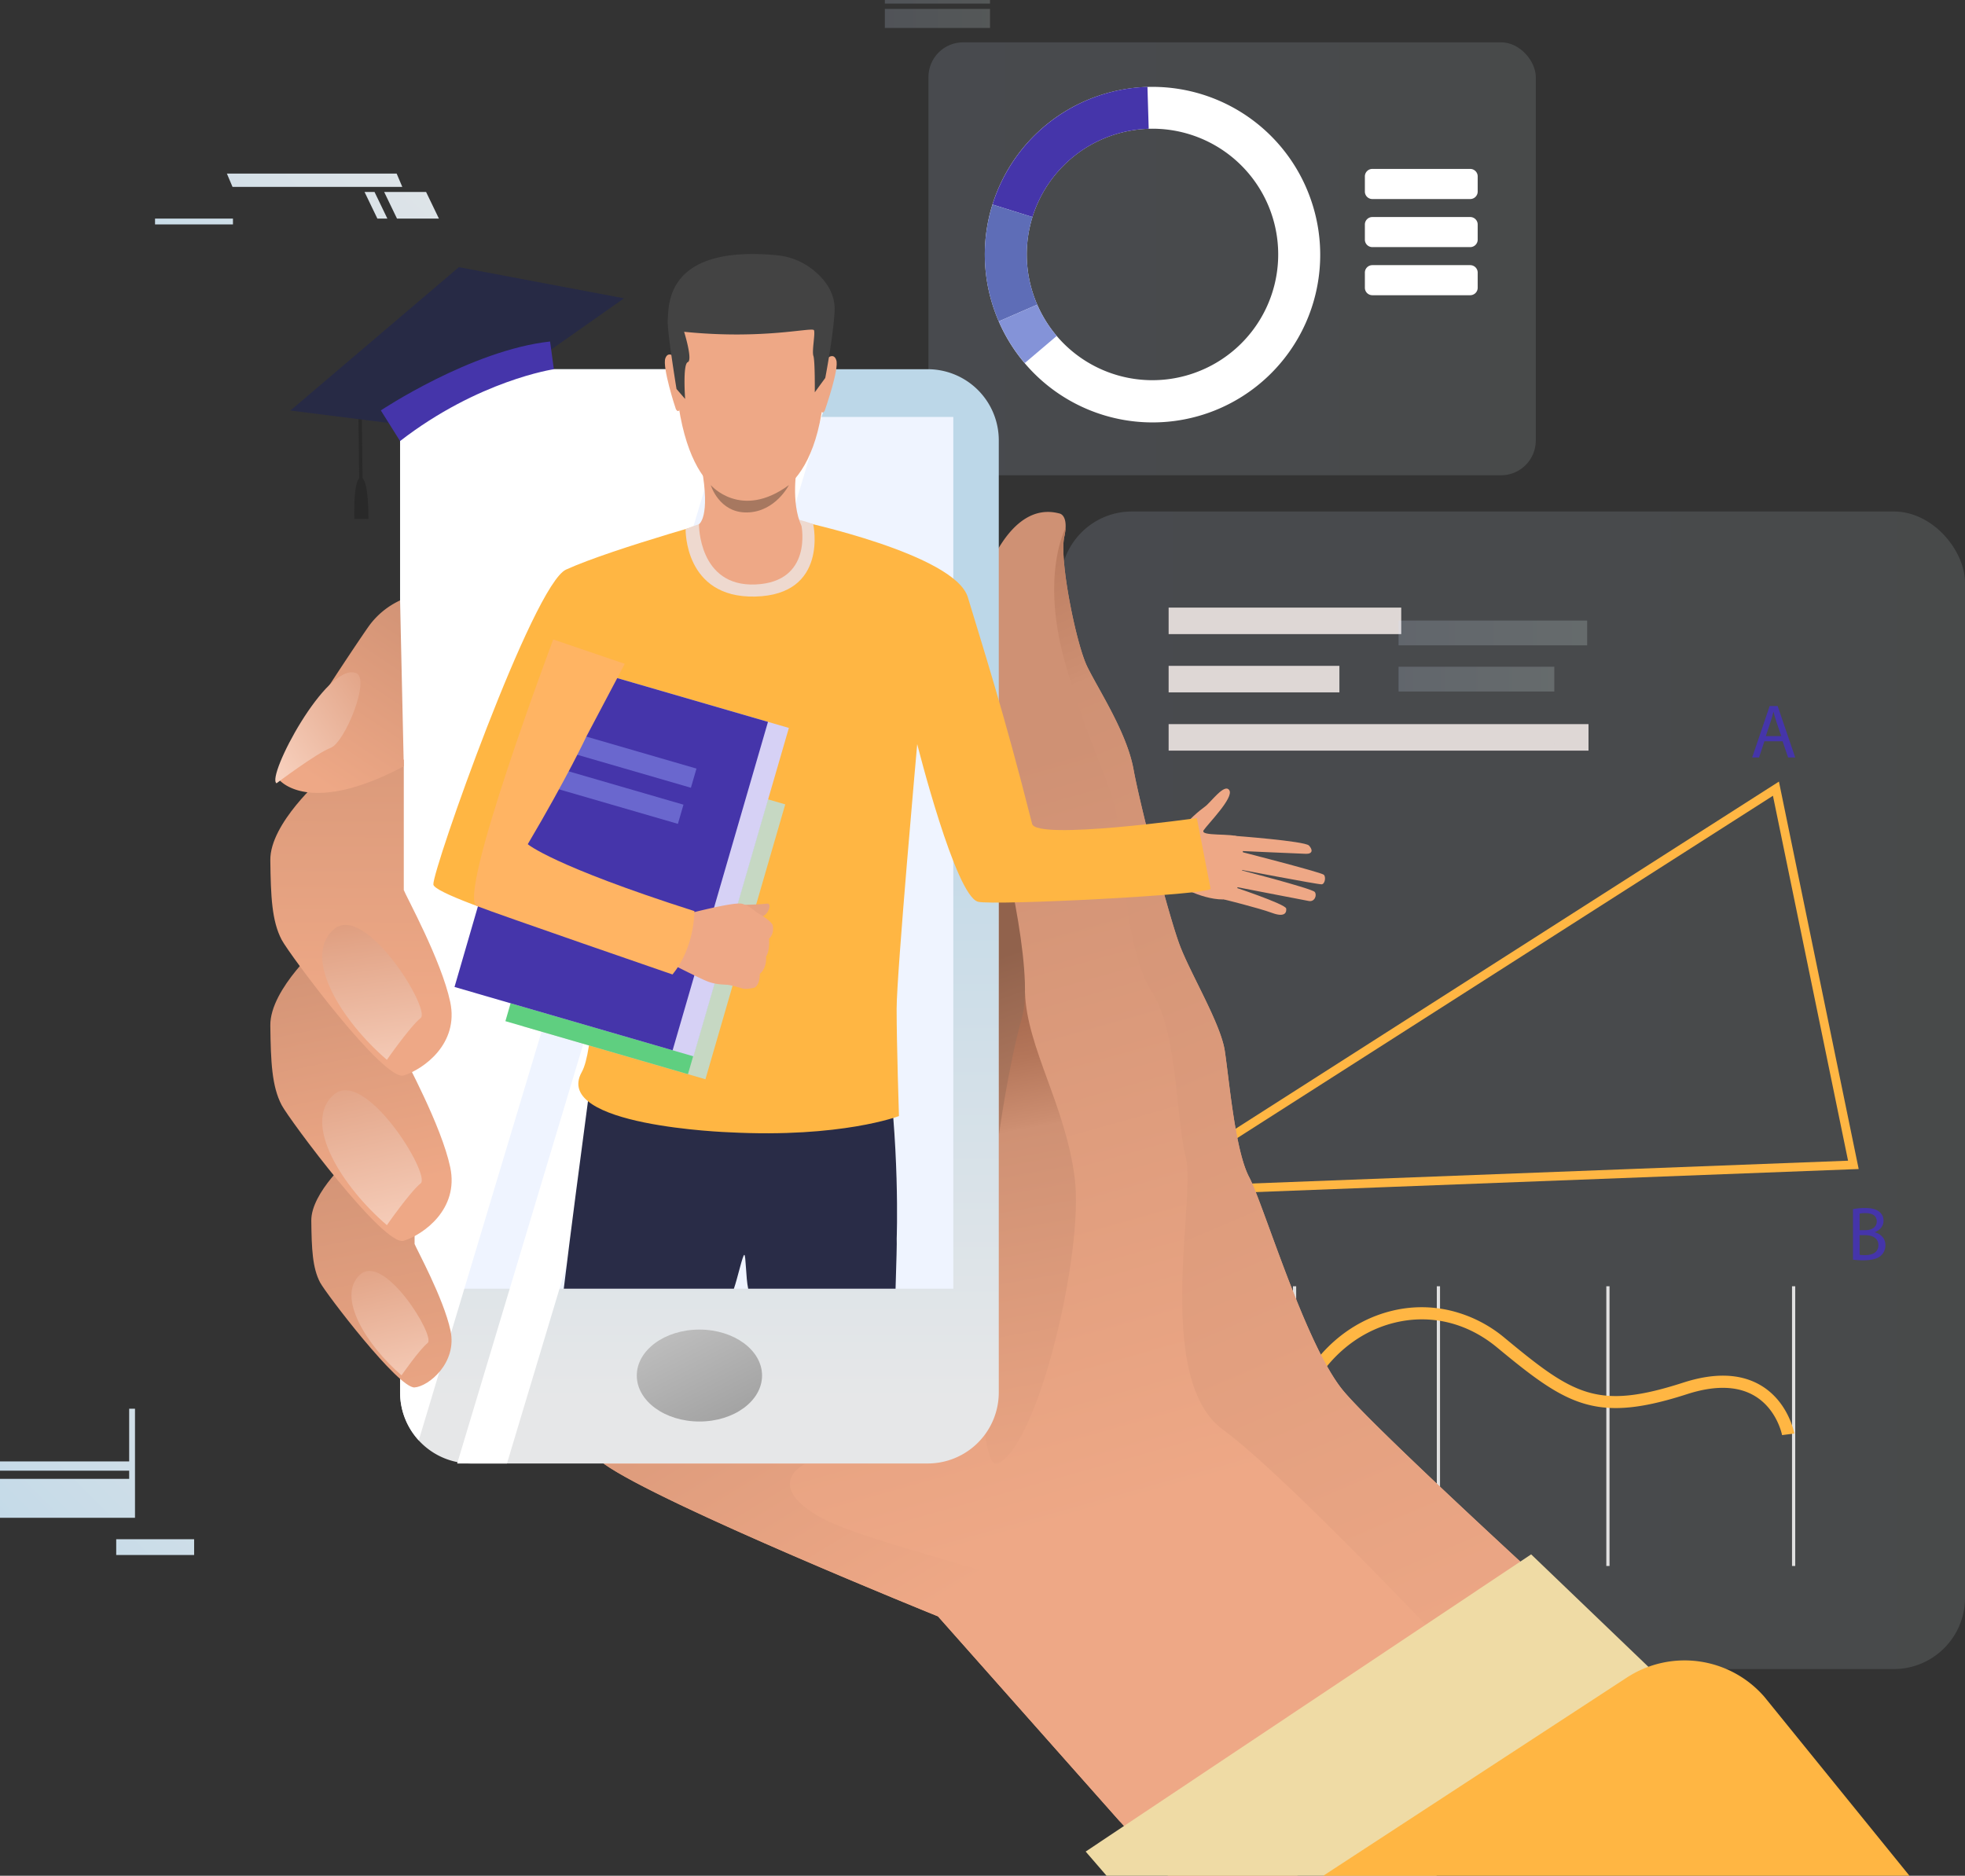 <svg xmlns="http://www.w3.org/2000/svg" xmlns:xlink="http://www.w3.org/1999/xlink" viewBox="0 0 1969.32 1880.05"><rect x="0" y="0" width="1969.32" height="1880.05" fill="#333333" stroke="none"/><defs><style>.cls-1{isolation:isolate;}.cls-2,.cls-20,.cls-21,.cls-22,.cls-23{opacity:0.18;}.cls-3{fill:url(#linear-gradient);}.cls-4{fill:#e0e0e0;}.cls-5{fill:#ffb643;}.cls-6{fill:#ded7d5;}.cls-7{fill:#3d8ed1;}.cls-8{fill:#4535aa;}.cls-9{fill:url(#linear-gradient-2);}.cls-10{fill:#ff4f58;}.cls-11{fill:#ff6f59;}.cls-12{fill:#ffad5b;}.cls-13{fill:#bdc1c9;}.cls-14{fill:#323657;}.cls-15{fill:url(#linear-gradient-3);}.cls-16,.cls-39{fill:#fff;}.cls-17{fill:#5e6db7;}.cls-18{fill:#8493d8;}.cls-19{fill:#b8b8b8;}.cls-20{fill:url(#linear-gradient-4);}.cls-21{fill:url(#linear-gradient-5);}.cls-22{fill:url(#linear-gradient-6);}.cls-23{fill:url(#linear-gradient-7);}.cls-24{fill:url(#linear-gradient-8);}.cls-25{fill:url(#linear-gradient-9);}.cls-26{fill:url(#linear-gradient-10);}.cls-27{fill:url(#linear-gradient-11);}.cls-28{fill:url(#linear-gradient-12);}.cls-29{fill:url(#linear-gradient-13);}.cls-30{fill:url(#linear-gradient-14);}.cls-31{fill:url(#linear-gradient-15);}.cls-32{fill:url(#linear-gradient-16);}.cls-33{fill:url(#linear-gradient-17);}.cls-34{fill:url(#linear-gradient-18);}.cls-35{fill:url(#linear-gradient-19);}.cls-36{fill:#eff4ff;}.cls-37{fill:url(#linear-gradient-20);}.cls-38{fill:#efdba5;}.cls-39{mix-blend-mode:soft-light;}.cls-40{fill:url(#linear-gradient-21);}.cls-41{fill:url(#linear-gradient-22);}.cls-42{fill:url(#linear-gradient-23);}.cls-43{fill:url(#linear-gradient-24);}.cls-44{fill:url(#linear-gradient-25);}.cls-45{fill:url(#linear-gradient-26);}.cls-46{fill:url(#linear-gradient-27);}.cls-47{fill:url(#linear-gradient-28);}.cls-48{fill:#eea886;}.cls-49{fill:#292c47;}.cls-50{fill:#c6d8c3;}.cls-51{fill:#5fcf80;}.cls-52{fill:#d6d1f5;}.cls-53{fill:#6a67ce;}.cls-54{fill:#e6a281;}.cls-55{fill:#ffb463;}.cls-56{fill:#eed9cf;}.cls-57{fill:#434343;}.cls-58{fill:#a77860;}.cls-59{fill:#292929;}.cls-60{fill:#272a45;}</style><linearGradient id="linear-gradient" x1="1062.99" y1="1092.78" x2="1969.32" y2="1092.78" gradientUnits="userSpaceOnUse"><stop offset="0" stop-color="#a6b3c7"/><stop offset="1" stop-color="#a6b3b3"/></linearGradient><linearGradient id="linear-gradient-2" x1="1446.33" y1="869.71" x2="1620.4" y2="869.71" gradientUnits="userSpaceOnUse"><stop offset="0" stop-color="#d5e4ff"/><stop offset="1" stop-color="#edfffe"/></linearGradient><linearGradient id="linear-gradient-3" x1="930.49" y1="259.39" x2="1539.16" y2="259.39" xlink:href="#linear-gradient"/><linearGradient id="linear-gradient-4" x1="1401.63" y1="680.67" x2="1557.72" y2="680.67" xlink:href="#linear-gradient-2"/><linearGradient id="linear-gradient-5" x1="1401.63" y1="634.4" x2="1590.67" y2="634.4" xlink:href="#linear-gradient-2"/><linearGradient id="linear-gradient-6" x1="1409.12" y1="138.39" x2="1514.53" y2="138.39" gradientTransform="translate(2923.65 276.78) rotate(-180)" xlink:href="#linear-gradient-2"/><linearGradient id="linear-gradient-7" x1="1409.12" y1="121.73" x2="1514.53" y2="121.73" gradientTransform="translate(2923.65 243.45) rotate(-180)" xlink:href="#linear-gradient-2"/><linearGradient id="linear-gradient-8" x1="68.9" y1="549.31" x2="501.87" y2="116.34" gradientUnits="userSpaceOnUse"><stop offset="0.08" stop-color="#bcd7e8"/><stop offset="1" stop-color="#e6e7e8"/></linearGradient><linearGradient id="linear-gradient-9" x1="51.07" y1="531.48" x2="484.04" y2="98.5" xlink:href="#linear-gradient-8"/><linearGradient id="linear-gradient-10" x1="7.77" y1="488.17" x2="440.74" y2="55.2" xlink:href="#linear-gradient-8"/><linearGradient id="linear-gradient-11" x1="9.13" y1="407.3" x2="442.1" y2="-25.67" xlink:href="#linear-gradient-8"/><linearGradient id="linear-gradient-12" x1="-23.1" y1="1729.27" x2="409.87" y2="1296.3" xlink:href="#linear-gradient-8"/><linearGradient id="linear-gradient-13" x1="-95.85" y1="1656.52" x2="337.11" y2="1223.55" xlink:href="#linear-gradient-8"/><linearGradient id="linear-gradient-14" x1="1624.64" y1="1640.49" x2="1366.77" y2="724.54" gradientUnits="userSpaceOnUse"><stop offset="0" stop-color="#eea886"/><stop offset="0.79" stop-color="#cf9174"/></linearGradient><linearGradient id="linear-gradient-15" x1="2013.01" y1="1838.87" x2="1461.28" y2="545.15" gradientUnits="userSpaceOnUse"><stop offset="0" stop-color="#eea886"/><stop offset="0.79" stop-color="#cf9174"/><stop offset="0.8" stop-color="#cc8e71"/><stop offset="0.93" stop-color="#b4765a"/><stop offset="1" stop-color="#ab6d52"/></linearGradient><linearGradient id="linear-gradient-16" x1="1594.37" y1="1651.98" x2="1504.99" y2="1151.23" xlink:href="#linear-gradient-15"/><linearGradient id="linear-gradient-17" x1="1417.47" y1="1756.48" x2="1055.72" y2="1160.09" gradientUnits="userSpaceOnUse"><stop offset="0" stop-color="#eea886"/><stop offset="0.31" stop-color="#e29f7f"/><stop offset="0.79" stop-color="#cf9174"/><stop offset="0.8" stop-color="#cc8e71"/><stop offset="0.93" stop-color="#b4765a"/><stop offset="1" stop-color="#ab6d52"/></linearGradient><linearGradient id="linear-gradient-18" x1="1614.9" y1="1360.31" x2="1515.02" y2="1081.83" gradientUnits="userSpaceOnUse"><stop offset="0" stop-color="#cf9174"/><stop offset="1" stop-color="#91624c"/></linearGradient><linearGradient id="linear-gradient-19" x1="1223.29" y1="758.95" x2="1223.29" y2="1524.06" xlink:href="#linear-gradient-8"/><linearGradient id="linear-gradient-20" x1="1250.33" y1="1551.92" x2="1197.62" y2="1448.03" gradientUnits="userSpaceOnUse"><stop offset="0" stop-color="#a1a1a1"/><stop offset="0.96" stop-color="#bdbdbd"/></linearGradient><linearGradient id="linear-gradient-21" x1="934.33" y1="1567.44" x2="853.04" y2="1149.15" xlink:href="#linear-gradient-15"/><linearGradient id="linear-gradient-22" x1="894.48" y1="1364.68" x2="943.58" y2="1569.51" gradientUnits="userSpaceOnUse"><stop offset="0" stop-color="#de9c7d"/><stop offset="1" stop-color="#ffe0d1"/></linearGradient><linearGradient id="linear-gradient-23" x1="899.84" y1="1312.27" x2="832.13" y2="978.77" xlink:href="#linear-gradient-14"/><linearGradient id="linear-gradient-24" x1="872.14" y1="1175.05" x2="928.01" y2="1419.67" xlink:href="#linear-gradient-22"/><linearGradient id="linear-gradient-25" x1="883.76" y1="1124.6" x2="886.3" y2="630.07" gradientUnits="userSpaceOnUse"><stop offset="0" stop-color="#eea886"/><stop offset="0.25" stop-color="#e4a180"/><stop offset="0.79" stop-color="#cf9174"/><stop offset="0.8" stop-color="#cc8e71"/><stop offset="0.93" stop-color="#b4765a"/><stop offset="1" stop-color="#ab6d52"/></linearGradient><linearGradient id="linear-gradient-26" x1="884.75" y1="1036.7" x2="916.07" y2="1255.08" xlink:href="#linear-gradient-22"/><linearGradient id="linear-gradient-27" x1="848.58" y1="908.57" x2="1002.65" y2="678.42" xlink:href="#linear-gradient-15"/><linearGradient id="linear-gradient-28" x1="915.71" y1="794.21" x2="751.5" y2="907.63" xlink:href="#linear-gradient-22"/></defs><title>VECTOR 1</title><g class="cls-1"><g id="Слой_1" data-name="Слой 1"><g class="cls-2"><rect class="cls-3" x="1062.99" y="512.66" width="906.34" height="1160.23" rx="71.39"/></g><rect class="cls-4" x="1295.82" y="1289.21" width="3.22" height="280.36"/><rect class="cls-4" x="1439.97" y="1289.21" width="3.22" height="280.36"/><rect class="cls-4" x="1609.85" y="1289.21" width="3.22" height="280.36"/><rect class="cls-4" x="1795.96" y="1289.21" width="3.22" height="280.36"/><path class="cls-5" d="M2308.31,1558.34c0-.26-5-25.95-27.5-39.32-17.07-10.15-39.88-10.73-67.79-1.71-29,9.36-51.69,13.91-71.4,13.91-42.54,0-71.14-21.17-118.92-60.73-29.81-24.68-66.06-33.55-102-25-39.23,9.33-72,38.16-89.92,79.12l-11.17-4.89c19.47-44.49,55.29-75.87,98.27-86.09a124.87,124.87,0,0,1,57.7-.2,133,133,0,0,1,54.94,27.66c69,57.16,92.78,72.4,178.81,44.61,31.46-10.16,57.67-9.18,77.9,2.92,27.24,16.29,33.12,46.85,33.36,48.13Z" transform="translate(-522.33 -119.93)"/><rect class="cls-6" x="1171.2" y="608.99" width="233.11" height="26.58"/><rect class="cls-6" x="1171.2" y="667.38" width="171.15" height="26.58"/><rect class="cls-6" x="1171.2" y="725.78" width="420.8" height="26.57"/><path class="cls-5" d="M1653.72,1319.61l651.45-416.3,79.93,388.33Zm645.45-402.09-613.61,392.12,688.89-26.35Z" transform="translate(-522.33 -119.93)"/><path class="cls-7" d="M1699.4,1408.17c-2.45,1.22-7.35,2.45-13.62,2.45-14.53,0-25.47-9.18-25.47-26.09,0-16.14,10.94-27.08,26.92-27.08,6.43,0,10.48,1.38,12.24,2.3l-1.6,5.43a24.18,24.18,0,0,0-10.41-2.14c-12.08,0-20.11,7.72-20.11,21.26,0,12.62,7.26,20.73,19.81,20.73a26.66,26.66,0,0,0,10.86-2.14Z" transform="translate(-522.33 -119.93)"/><path class="cls-8" d="M2290.6,862.91l-5.35,16.22h-6.89l17.52-51.56h8l17.6,51.56h-7.12l-5.51-16.22Zm16.91-5.2-5.05-14.84c-1.15-3.36-1.91-6.42-2.68-9.41h-.15c-.76,3.06-1.61,6.2-2.6,9.34L2292,857.71Z" transform="translate(-522.33 -119.93)"/><path class="cls-8" d="M2379.38,1331.8a64.71,64.71,0,0,1,12.16-1.07c6.66,0,10.94,1.15,14.16,3.75a10.83,10.83,0,0,1,4.28,9.1c0,5-3.29,9.33-8.72,11.32v.16c4.9,1.22,10.63,5.27,10.63,12.92a13.9,13.9,0,0,1-4.36,10.33c-3.59,3.29-9.41,4.82-17.82,4.82a79,79,0,0,1-10.33-.61Zm6.66,21.11h6c7,0,11.17-3.67,11.17-8.64,0-6-4.59-8.42-11.32-8.42a28.47,28.47,0,0,0-5.89.46Zm0,24.71a35.36,35.36,0,0,0,5.58.31c6.88,0,13.23-2.53,13.23-10,0-7-6-10-13.31-10H2386Z" transform="translate(-522.33 -119.93)"/><path class="cls-9" d="M1615.29,840.41A87,87,0,1,0,1451.43,899q1,2.76,2.15,5.42a87,87,0,0,0,161.71-64Zm-60,90.72a65.17,65.17,0,0,1-81.79-35.39c-.57-1.33-1.11-2.68-1.6-4.06a65.24,65.24,0,0,1,39.45-83.4,65.24,65.24,0,1,1,43.94,122.85Z" transform="translate(-522.33 -119.93)"/><path class="cls-10" d="M1471.09,850.27l-20.79-6.5a87.16,87.16,0,0,1,80.46-61.06l.65,21.77a65.32,65.32,0,0,0-60.32,45.79Z" transform="translate(-522.33 -119.93)"/><path class="cls-11" d="M1473.54,895.74l-20,8.69q-1.15-2.65-2.15-5.42a86.64,86.64,0,0,1-1.13-55.24l20.79,6.5a64.92,64.92,0,0,0,.85,41.41C1472.43,893.06,1473,894.41,1473.54,895.74Z" transform="translate(-522.33 -119.93)"/><path class="cls-12" d="M1467.06,926.09a86.31,86.31,0,0,1-13.48-21.66l20-8.69A65,65,0,0,0,1483.65,912Z" transform="translate(-522.33 -119.93)"/><rect class="cls-13" x="924" y="878.15" width="174.07" height="13.42"/><rect class="cls-13" x="924" y="906.68" width="130.26" height="13.42"/><path class="cls-14" d="M2080,865.27h.09C2079.7,865.42,2079.64,865.43,2080,865.27Z" transform="translate(-522.33 -119.93)"/><g class="cls-2"><rect class="cls-15" x="930.49" y="42.42" width="608.67" height="433.95" rx="34.8"/></g><path class="cls-16" d="M1375.36,265.75h98.07a7.51,7.51,0,0,1,7.51,7.51V288.4a7.5,7.5,0,0,1-7.5,7.5h-98.07a7.5,7.5,0,0,1-7.5-7.5V273.26A7.5,7.5,0,0,1,1375.36,265.75Z"/><path class="cls-16" d="M1375.36,217.53h98.07a7.51,7.51,0,0,1,7.51,7.51v15.14a7.5,7.5,0,0,1-7.5,7.5h-98.07a7.5,7.5,0,0,1-7.5-7.5V225A7.5,7.5,0,0,1,1375.36,217.53Z"/><path class="cls-16" d="M1375.36,169.3h98.07a7.51,7.51,0,0,1,7.51,7.51V192a7.5,7.5,0,0,1-7.5,7.5h-98.07a7.5,7.5,0,0,1-7.5-7.5V176.81A7.5,7.5,0,0,1,1375.36,169.3Z"/><path class="cls-16" d="M1835.52,318.42a168,168,0,1,0-316.38,113.16c1.27,3.55,2.65,7.05,4.13,10.47a168,168,0,0,0,312.25-123.63ZM1719.74,493.6a125.81,125.81,0,0,1-157.91-68.33q-1.66-3.86-3.11-7.86a126,126,0,1,1,161,76.19Z" transform="translate(-522.33 -119.93)"/><path class="cls-8" d="M1557.08,337.46,1517,324.92A168.23,168.23,0,0,1,1672.3,207l1.26,42a126.12,126.12,0,0,0-116.48,88.4Z" transform="translate(-522.33 -119.93)"/><path class="cls-17" d="M1561.83,425.27l-38.56,16.78c-1.48-3.42-2.86-6.92-4.13-10.47A167.19,167.19,0,0,1,1517,324.92l40.13,12.54a125.43,125.43,0,0,0,1.64,80Q1560.16,421.42,1561.83,425.27Z" transform="translate(-522.33 -119.93)"/><path class="cls-18" d="M1549.31,483.87a167.39,167.39,0,0,1-26-41.82l38.56-16.78a125.4,125.4,0,0,0,19.52,31.36Z" transform="translate(-522.33 -119.93)"/><rect class="cls-19" x="518.54" y="558.37" width="34.24" height="11.04"/><rect class="cls-19" x="812.12" y="558.37" width="60.48" height="11.04"/><rect class="cls-19" x="649.85" y="558.37" width="60.48" height="11.04"/><rect class="cls-19" x="987.01" y="558.37" width="33.94" height="11.04"/><rect class="cls-20" x="1401.63" y="668.27" width="156.09" height="24.81"/><rect class="cls-21" x="1401.63" y="621.99" width="189.04" height="24.81"/><rect class="cls-22" x="1409.12" y="128.84" width="105.41" height="19.09" transform="translate(2401.32 156.85) rotate(180)"/><rect class="cls-23" x="1409.12" y="119.93" width="105.41" height="3.59" transform="translate(2401.32 123.52) rotate(180)"/><polygon class="cls-24" points="397.87 219.1 439.89 219.1 427.03 192.42 385.01 192.42 397.87 219.1"/><polygon class="cls-25" points="378.21 219.1 388.22 219.1 375.36 192.42 365.35 192.42 378.21 219.1"/><polygon class="cls-26" points="233.03 187.33 403.18 187.33 397.53 173.99 227.39 173.99 233.03 187.33"/><rect class="cls-27" x="155.38" y="219.1" width="78.09" height="5.83"/><rect class="cls-28" x="116.47" y="1542.77" width="78.09" height="15.79"/><polygon class="cls-29" points="129.46 1411.96 129.46 1464.77 0 1464.77 0 1474.05 129.46 1474.05 129.46 1482.26 0 1482.26 0 1521.27 129.46 1521.27 132.38 1521.27 135.29 1521.27 135.29 1411.96 129.46 1411.96"/><path class="cls-30" d="M2154.32,1784.42,1822.25,2000H1692.88l-230.51-260s-276.88-111.83-334.6-152.77c-4.7-3.33-8-6.2-9.49-8.49-20.31-30.46,402.48-344.06,402.48-372s3.83-237.43,2.53-255.21-38.71-171.42-15.64-247.58c0,0,24.53-83,76.17-69.42,0,0,6.49.57,6.49,12.49,0,.7,0,1.4-.07,2.16a59.35,59.35,0,0,1-1.33,9.06c-5.09,22.83,11.85,106.66,22.84,129.5s39.78,66,46.57,103.27,35.56,148.11,46.54,176.9,40.65,77.87,44.88,105,10.15,99.87,24.53,127,56.3,168.42,94.38,214.13S2154.32,1784.42,2154.32,1784.42Z" transform="translate(-522.33 -119.93)"/><path class="cls-31" d="M2137.5,1769.09l-125.16,43.82s-194.9-209.22-264.3-260-27.1-231.91-37.25-272.6-8.46-126.91-33.85-165.74-28.77-127.06-33.85-167.69S1616,875.77,1590.27,786c-25.22-87.84-1-134.92,0-136.85a56.23,56.23,0,0,1-1.34,9c-5.08,22.86,11.86,106.66,22.85,129.51s39.79,66,46.57,103.27,35.55,148.12,46.55,176.89,40.63,77.88,44.87,105,10.16,99.87,24.53,127,56.29,168.44,94.38,214.14S2137.5,1769.09,2137.5,1769.09Z" transform="translate(-522.33 -119.93)"/><path class="cls-32" d="M1523.31,951.52s24.6,107.74,26.27,163.06,41,113.92,49.91,186.83-35.76,265.47-76.92,285.36S1523.31,951.52,1523.31,951.52Z" transform="translate(-522.33 -119.93)"/><path class="cls-33" d="M1645.47,1946.51,1462.36,1740s-276.88-111.83-334.6-152.76h201.29s-40.63,19.45,11.43,51.19,240,64.75,251.39,97.76S1495.65,1711.62,1645.47,1946.51Z" transform="translate(-522.33 -119.93)"/><path class="cls-34" d="M1523.31,951.52s36.82,140.93,23.27,188.33-23.27,118.5-23.27,118.5S1524.05,1010.34,1523.31,951.52Z" transform="translate(-522.33 -119.93)"/><path class="cls-35" d="M1523.31,561.31v954.21a71.25,71.25,0,0,1-71.27,71.25H994.54a71.27,71.27,0,0,1-71.27-71.25V561.31A71.27,71.27,0,0,1,994.54,490H1452A71.25,71.25,0,0,1,1523.31,561.31Z" transform="translate(-522.33 -119.93)"/><rect class="cls-36" x="446.61" y="417.91" width="508.77" height="873.77"/><path class="cls-37" d="M1286.06,1498.63c0,25.44-28.1,46.07-62.77,46.07s-62.77-20.63-62.77-46.07,28.11-46.07,62.77-46.07S1286.06,1473.19,1286.06,1498.63Z" transform="translate(-522.33 -119.93)"/><polygon class="cls-38" points="1691.81 1708.83 1439.38 1880.05 1109 1880.05 1088.06 1855.81 1534.51 1557.93 1691.81 1708.83"/><path class="cls-5" d="M2436,2000H1848.48l304.21-198.61a105.87,105.87,0,0,1,138,19.4Z" transform="translate(-522.33 -119.93)"/><path class="cls-39" d="M1264.6,490,942,1563.6a70.94,70.94,0,0,1-18.68-48.08V561.31A71.27,71.27,0,0,1,994.54,490Z" transform="translate(-522.33 -119.93)"/><polygon class="cls-39" points="508.08 1466.84 837.7 370.11 787.82 370.11 458.2 1466.84 508.08 1466.84"/><path class="cls-40" d="M874.61,1279.6s-40.63,35.31-40.3,63.87c.33,28.18,1.15,47.34,8.85,61.92,5.84,11.06,78.55,106.31,94.67,105.15,14-1,42.91-24.57,36-57s-34.72-82.88-36-86.81V1265.51Z" transform="translate(-522.33 -119.93)"/><path class="cls-41" d="M924.73,1498.42s18-25.88,26.2-32.43-43.57-90.74-67.81-68.47S890.33,1468.94,924.73,1498.42Z" transform="translate(-522.33 -119.93)"/><path class="cls-42" d="M845.31,1065.18s-52.48,45.62-52.06,82.53c.43,36.4,1.49,61.16,11.43,80C812.23,1242,907.1,1369.9,927,1363.55s55.44-31.74,46.56-73.64S928.68,1182.84,927,1177.76V1047Z" transform="translate(-522.33 -119.93)"/><path class="cls-43" d="M910.06,1347.89s23.28-33.43,33.86-41.9-56.29-117.23-87.61-88.45S865.63,1309.8,910.06,1347.89Z" transform="translate(-522.33 -119.93)"/><path class="cls-44" d="M845.31,899.46S792.83,945.08,793.25,982c.43,36.39,1.49,61.15,11.43,80,7.55,14.3,102.42,142.21,122.31,135.86s55.44-31.74,46.56-73.64S928.68,1017.11,927,1012V881.26Z" transform="translate(-522.33 -119.93)"/><path class="cls-45" d="M910.06,1182.17s23.28-33.44,33.86-41.9-56.29-117.23-87.61-88.45S865.63,1144.08,910.06,1182.17Z" transform="translate(-522.33 -119.93)"/><path class="cls-46" d="M923.27,721.71,927,888c-91,48.25-123.59,17.78-127.4,10.16s80-133.31,92.69-151.09A80.55,80.55,0,0,1,923.27,721.71Z" transform="translate(-522.33 -119.93)"/><path class="cls-47" d="M799.48,905s39.91-30.05,54.29-35.55S893.9,800,879.17,794.5C849.54,783.5,788.81,898.82,799.48,905Z" transform="translate(-522.33 -119.93)"/><path class="cls-48" d="M1672.21,950.33s27.29,12.42,33.58,2.16,19.72-20.93,24.12-24.07c5.88-4.2,19.63-23.88,24.43-16.46s-21.22,33.51-25.68,40.06,29.18,2.67,35.64,7,6.77,62.53-16.49,62.42-47.3-16.24-51.43-15.41-30.85-5.25-30.85-5.25Z" transform="translate(-522.33 -119.93)"/><path class="cls-48" d="M1758.93,957.64s71,5.26,75.22,9.75,3.56,8.51-3.11,8.31-68.79-3-68.79-3,82.29,21,86.59,23.85c2.51,1.67,1.62,9.49-2,9.73s-86.53-15.65-86.53-15.65,76.79,19.75,79.65,23.29c2.5,3.09,0,10.14-5.85,9.09s-78.28-15.13-78.28-15.13,54.86,18.09,55.51,22.65c.41,2.8-.07,9.58-14.06,4.44s-48.39-13.57-48.39-13.57Z" transform="translate(-522.33 -119.93)"/><path class="cls-49" d="M1421,1361.42c.26,3.06-.26,22.21-1.14,50.19h-147.7c-2.4-10.71-2.26-34.12-3.92-33.94s-6.79,23.62-10.42,33.94H1087.34c7.61-62.79,16.75-131.08,24-186,.52-3.67,1-7.17,1.4-10.49,2.66-20,4.63-34.63,5.59-41.67.44-3,.66-4.64.66-4.64,3.63-1.7,7.48-3.23,11.46-4.68,95.14-34.19,278.6,2,278.6,2C1424.58,1266.1,1421,1361.42,1421,1361.42Z" transform="translate(-522.33 -119.93)"/><path class="cls-5" d="M1323.5,642.21s155.81,33.08,168.8,76.38,36.08,114.55,64.4,227.07c4.26,16.92,165.11-5.76,165.11-5.76s13.39,68.6,13.75,70.8c1,6-217.29,17.06-233,13.06-22.73-5.77-61-158-61-158s-20.63,229.89-20.63,265.4,2.34,107.41,2.34,107.41-57.73,22.11-169.84,16.27c0,0-178.43-6.13-148-60.52,23-41.12,8.91-317.77,5.45-319.5s-65.67,76.18-59.61,91.18,167,68.8,167,68.8,4.71,17.34-20.3,56.62c0,0-240.46-70.27-241.33-85s100-300.64,133-315.6c47.44-21.55,171.47-55.42,171.47-55.42Z" transform="translate(-522.33 -119.93)"/><rect class="cls-50" x="1082.61" y="893.87" width="190.5" height="286.88" transform="translate(-186.43 -407.18) rotate(16.19)"/><rect class="cls-51" x="1065.09" y="888.79" width="190.5" height="286.88" transform="translate(-188.53 -402.51) rotate(16.19)"/><rect class="cls-52" x="1042.07" y="810.99" width="227.61" height="342.76" transform="translate(-202.61 -403.24) rotate(16.19)"/><rect class="cls-8" x="1021.15" y="804.91" width="227.61" height="342.76" transform="translate(-205.14 -397.65) rotate(16.19)"/><rect class="cls-53" x="1091.64" y="871.94" width="128.49" height="20.02" transform="translate(-230.61 -407.22) rotate(16.19)"/><rect class="cls-53" x="1078.59" y="908.12" width="128.49" height="20.02" transform="translate(-221.03 -402.15) rotate(16.19)"/><path class="cls-54" d="M1268.24,1026.88s17.38-.47,22.71-1.24,1.8,10.55-4.37,12.68S1268.24,1026.88,1268.24,1026.88Z" transform="translate(-522.33 -119.93)"/><path class="cls-48" d="M1278.4,1109.89s-7.59,1.84-11.3,1c0,0-6.64-2-11.44-3.13a35.48,35.48,0,0,0-3.75-.72c-3.68-.36-11.88-.07-20.49-3.44s-37.77-18.32-37.77-18.32l8.34-27.12,6.29-21.49s49.3-13.12,57.68-10.91a21.57,21.57,0,0,1,2.35.76c6.91,2.56,11,7.36,14.45,9.12,1.27.65,13.48,8,14.11,12.19.89,5.84-.86,10.25-3.87,13,0,0,1.25,11.51-3,18,0,0,1.48,10.58-6.14,17.18C1283.84,1096,1284.15,1106.94,1278.4,1109.89Z" transform="translate(-522.33 -119.93)"/><path class="cls-55" d="M1218.28,1033.15s.42,36.34-22,63.48c0,0-174.88-60.26-195.91-68.53s76.42-267.24,76.42-267.24l71.7,24.41L1110,858.12s-19.07,40.81-58.74,107.93C1051.23,966.05,1075.64,987.54,1218.28,1033.15Z" transform="translate(-522.33 -119.93)"/><path class="cls-56" d="M1209.46,650.21s-1.74,69.31,69.66,67.65c73.89-1.72,58.23-72.46,58.23-72.46S1281.42,621.05,1209.46,650.21Z" transform="translate(-522.33 -119.93)"/><path class="cls-48" d="M1321,588s-6.42,35.19,4.62,59.22c0,0,11.25,56-46.08,58.51s-56.71-60.41-56.71-60.41,11.77-6.86,2.62-57S1321,588,1321,588Z" transform="translate(-522.33 -119.93)"/><path class="cls-48" d="M1286.12,384.54s73.36,11.84,62.19,129.38-75.92,107.9-80.24,107.78-65,2.14-69.73-141.36C1198.34,480.34,1196.28,374.22,1286.12,384.54Z" transform="translate(-522.33 -119.93)"/><path class="cls-48" d="M1349.44,480.72s8-8.79,11,.11S1350,528,1349,531.25c0,0-1.47,3.45-3.4,1.55S1349.44,480.72,1349.44,480.72Z" transform="translate(-522.33 -119.93)"/><path class="cls-48" d="M1200.12,479.23s-7.86-8.94-11-.11,9.87,49.14,10.5,50.64c0,0,1.41,3.48,3.37,1.62S1200.12,479.23,1200.12,479.23Z" transform="translate(-522.33 -119.93)"/><path class="cls-57" d="M1349.41,498.74l-10.5,14.38s.29-31.52-1.39-36.46,2-22.16.58-25.72-50.17,9.69-130.15,1.54c0,0,8.89,28.4,3.68,30.42s-2.66,36.92-2.66,36.92l-8.63-10s-9.75-59.62-8.8-69.57c1.26-13.25-3.23-75.11,109.3-64.49a68.09,68.09,0,0,1,35.55,14c11.56,9,23.45,23.12,22.36,42.47C1357.32,457.79,1349.41,498.74,1349.41,498.74Z" transform="translate(-522.33 -119.93)"/><path class="cls-58" d="M1234.65,606.13s30.26,35.33,78.31,0c0,0-13.47,26.8-41.72,27.43S1234.65,606.13,1234.65,606.13Z" transform="translate(-522.33 -119.93)"/><rect class="cls-59" x="881.82" y="517.15" width="3.39" height="84.11" transform="translate(-529.2 -108.92) rotate(-0.71)"/><path class="cls-59" d="M884.05,598.59v0H884c-8,.48-6.54,41.49-6.54,41.49l7.05-.08h.11l7-.08S892,598.87,884.05,598.59Z" transform="translate(-522.33 -119.93)"/><polygon class="cls-60" points="551.73 350.81 625.38 298.99 459.88 267.78 291.03 411.49 388.75 423.81 551.73 350.81"/><path class="cls-8" d="M1077.41,490s-75.47,11.11-154.14,72L904,531.28s90.61-60.42,169.62-69.06Z" transform="translate(-522.33 -119.93)"/></g></g></svg>